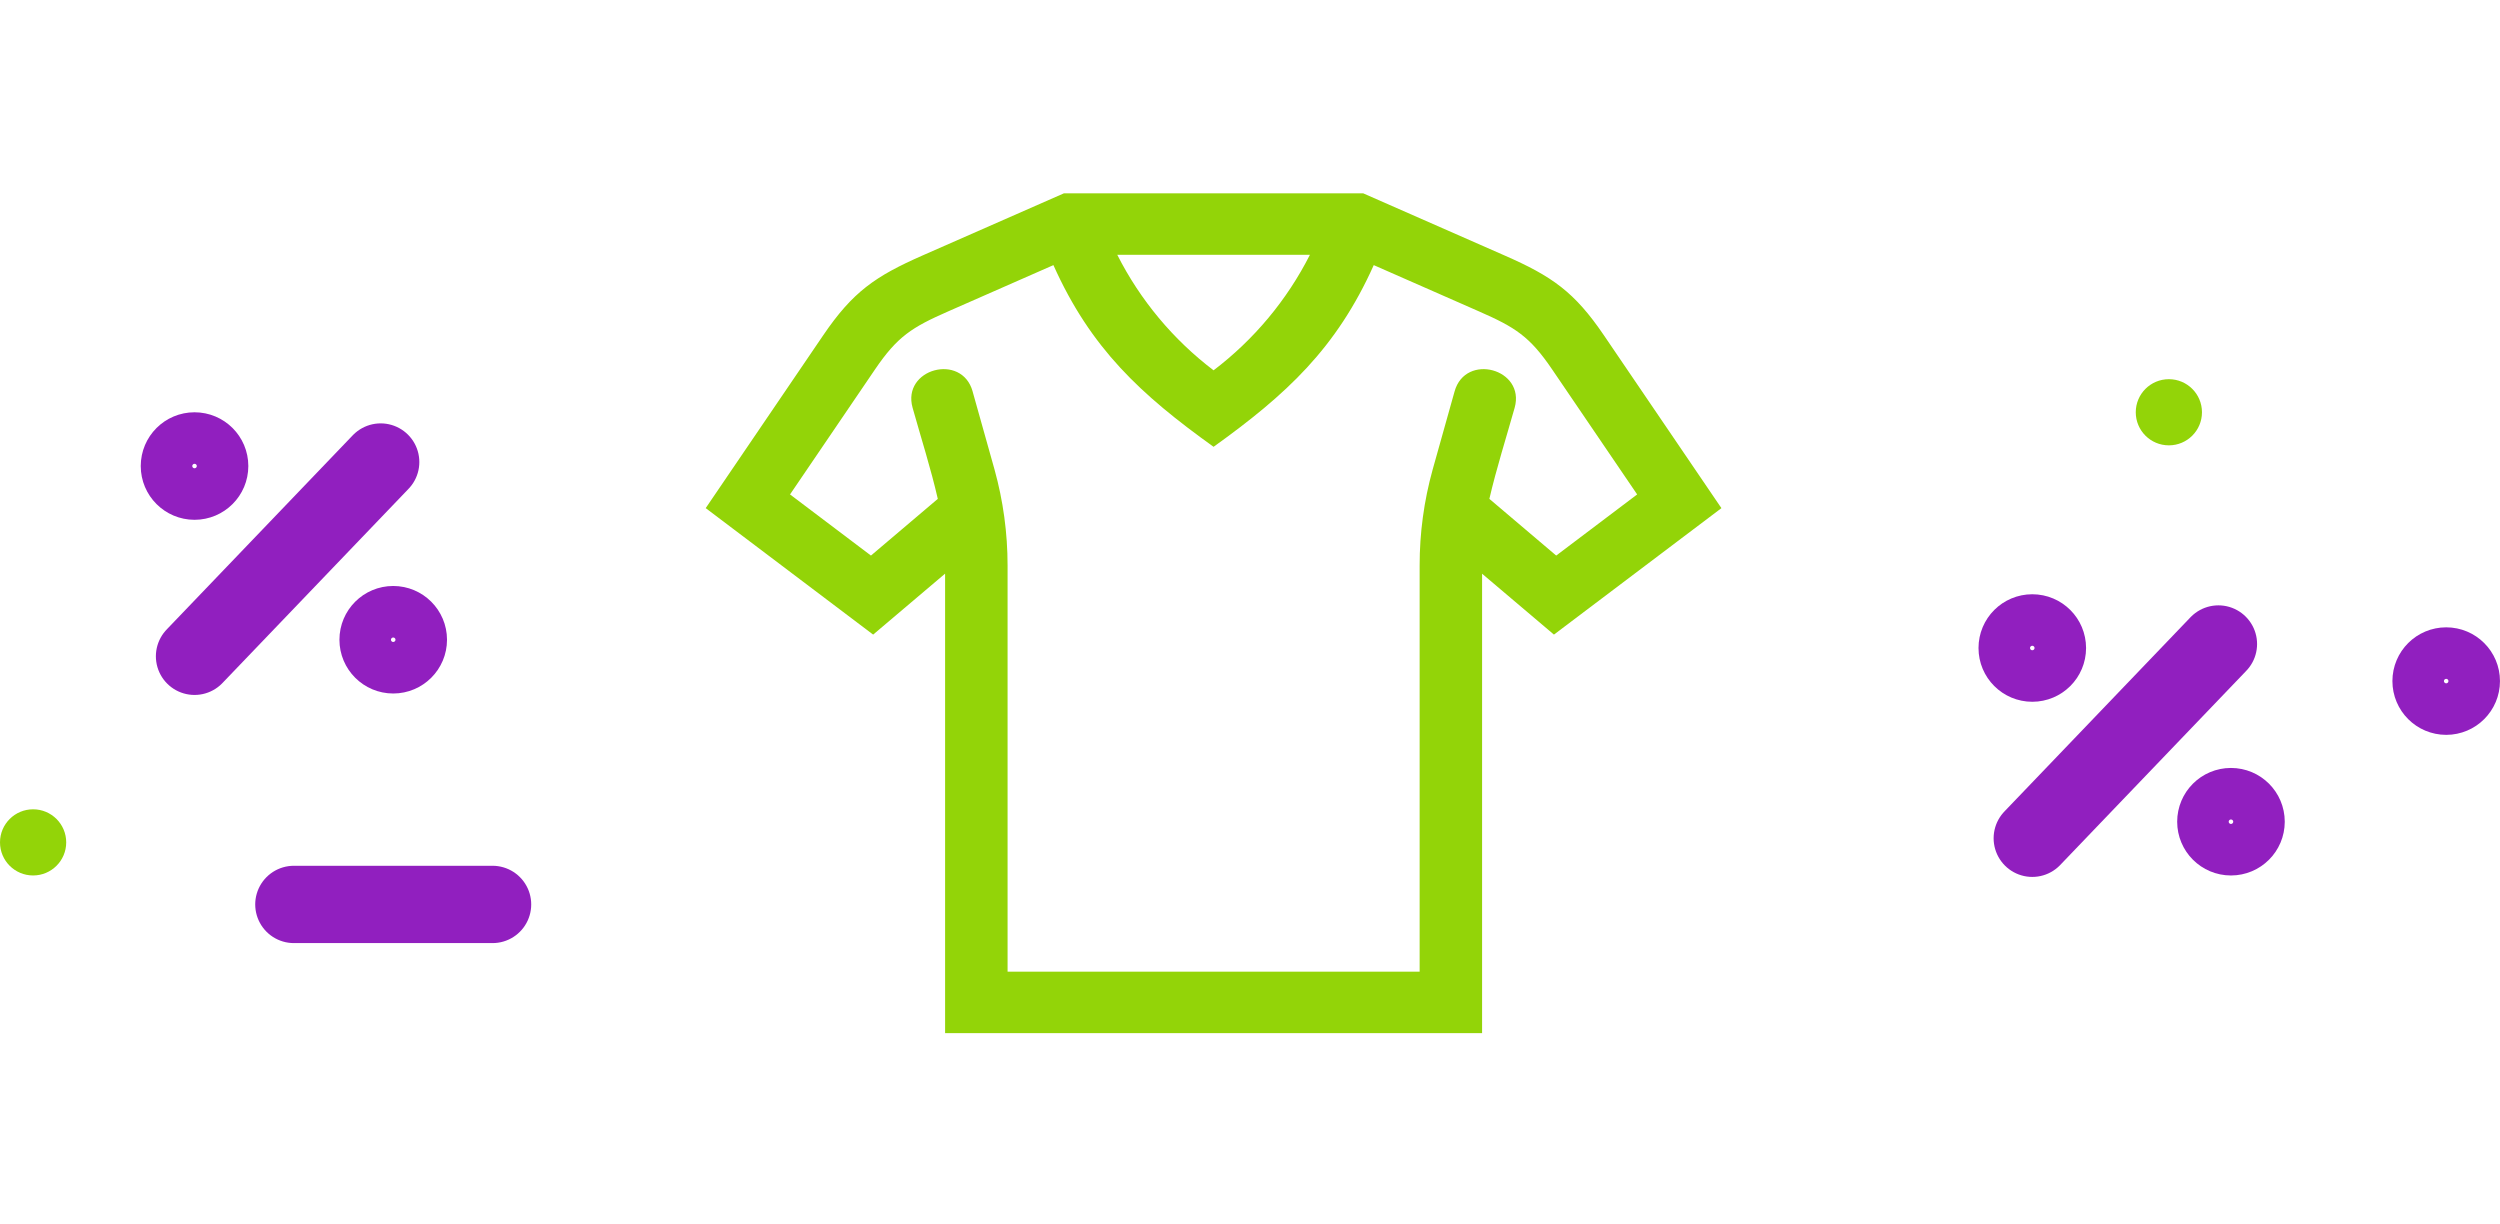<svg width="194" height="95" viewBox="0 0 194 95" fill="none" xmlns="http://www.w3.org/2000/svg">
<g clip-path="url(#clip0_16_64)">
<path d="M29.54 35.854L15.096 50.928" stroke="#911FBF" stroke-width="6" stroke-linecap="round"/>
<path d="M15.096 38.337C16.297 38.337 17.27 37.364 17.27 36.165C17.27 34.965 16.297 33.993 15.096 33.993C13.896 33.993 12.922 34.965 12.922 36.165C12.922 37.364 13.896 38.337 15.096 38.337Z" stroke="#911FBF" stroke-width="4"/>
<path d="M30.514 51.816C31.714 51.816 32.688 50.843 32.688 49.644C32.688 48.444 31.714 47.472 30.514 47.472C29.313 47.472 28.34 48.444 28.34 49.644C28.34 50.843 29.313 51.816 30.514 51.816Z" stroke="#911FBF" stroke-width="4"/>
<path d="M172.149 49.975L157.705 65.049" stroke="#911FBF" stroke-width="6" stroke-linecap="round"/>
<path d="M157.705 52.458C158.906 52.458 159.879 51.486 159.879 50.286C159.879 49.086 158.906 48.114 157.705 48.114C156.505 48.114 155.532 49.086 155.532 50.286C155.532 51.486 156.505 52.458 157.705 52.458Z" stroke="#911FBF" stroke-width="4"/>
<path d="M173.123 65.937C174.324 65.937 175.297 64.965 175.297 63.765C175.297 62.565 174.324 61.593 173.123 61.593C171.922 61.593 170.949 62.565 170.949 63.765C170.949 64.965 171.922 65.937 173.123 65.937Z" stroke="#911FBF" stroke-width="4"/>
<path d="M189.825 55.025C191.025 55.025 191.998 54.053 191.998 52.853C191.998 51.653 191.025 50.681 189.825 50.681C188.624 50.681 187.651 51.653 187.651 52.853C187.651 54.053 188.624 55.025 189.825 55.025Z" stroke="#911FBF" stroke-width="4"/>
<path d="M2.569 67.936C3.988 67.936 5.138 66.787 5.138 65.369C5.138 63.951 3.988 62.802 2.569 62.802C1.15 62.802 0 63.951 0 65.369C0 66.787 1.15 67.936 2.569 67.936Z" fill="#93D408"/>
<path d="M38.222 70.184H22.805" stroke="#911FBF" stroke-width="6" stroke-linecap="round"/>
<path d="M168.304 34.559C169.723 34.559 170.873 33.41 170.873 31.992C170.873 30.574 169.723 29.425 168.304 29.425C166.885 29.425 165.735 30.574 165.735 31.992C165.735 33.41 166.885 34.559 168.304 34.559Z" fill="#93D408"/>
<path d="M86.7 19.772H101.65C99.868 23.287 97.312 26.352 94.173 28.737C91.035 26.352 88.48 23.287 86.7 19.772V19.772ZM75.475 30.372C74.629 27.354 69.971 28.621 70.817 31.641C71.466 33.96 72.24 36.378 72.773 38.712L67.586 43.112L61.306 38.368L67.9 28.668C69.643 26.105 70.76 25.402 73.582 24.162L81.745 20.573C84.647 27.049 88.52 30.617 94.173 34.673C99.826 30.615 103.698 27.048 106.603 20.573L114.765 24.162C117.588 25.401 118.706 26.105 120.447 28.668L127.043 38.368L120.762 43.112L115.575 38.712C116.116 36.375 116.883 33.963 117.537 31.641C118.381 28.621 113.723 27.354 112.876 30.372L111.175 36.435C110.501 38.861 110.161 41.367 110.164 43.884V75.401H78.188V43.884C78.188 41.367 77.848 38.861 77.175 36.435L75.473 30.372H75.475ZM73.34 44.518V80.172H115.01V44.52L120.586 49.245L133.582 39.432L124.461 26.016C122.173 22.649 120.441 21.439 116.735 19.816L105.791 15.005H82.553L71.609 19.816C67.9 21.446 66.173 22.652 63.883 26.016L54.763 39.43L67.756 49.245L73.335 44.518H73.34Z" fill="#93D408"/>
</g>
<defs>
<clipPath id="clip0_16_64">
<rect width="194" height="95" fill="white"/>
</clipPath>
</defs>
</svg>
